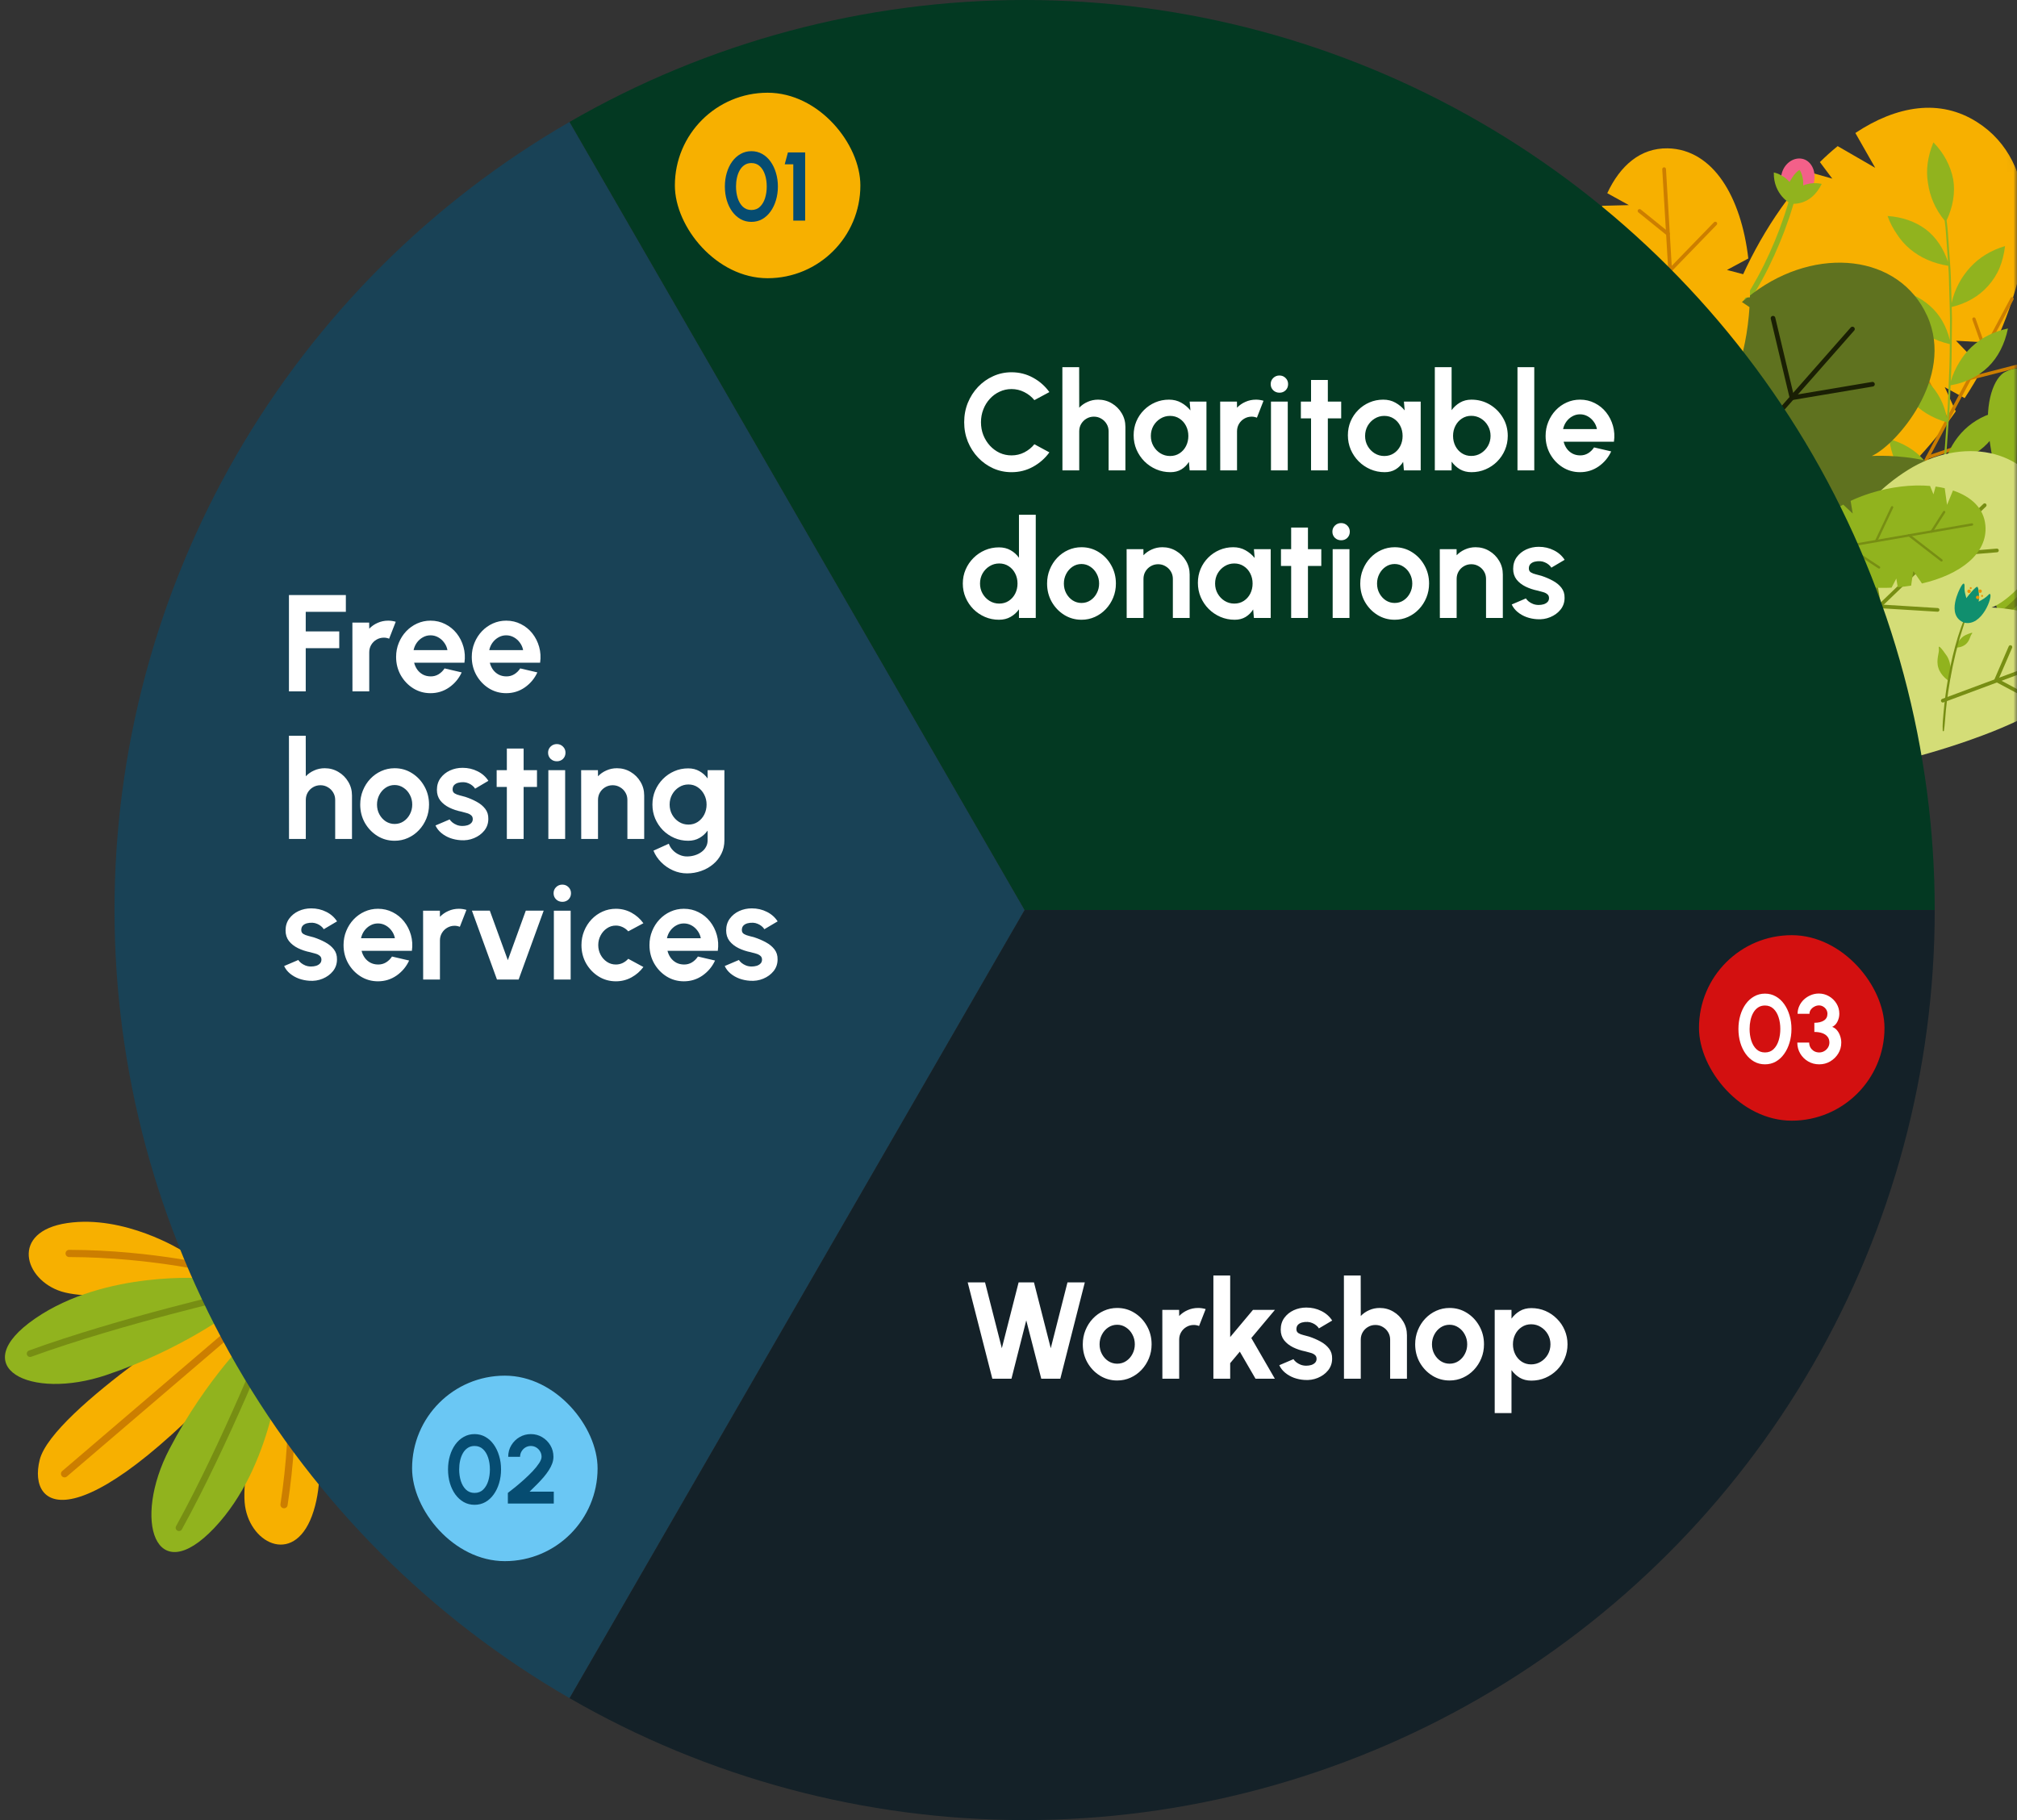 <svg xmlns="http://www.w3.org/2000/svg" width="287" height="259" viewBox="0 0 287 259" fill="none"><rect x="0" y="0" width="287" height="259" fill="#333333" stroke="none"/><mask id="mask0_2883_7623" style="mask-type:alpha" maskUnits="userSpaceOnUse" x="-1" y="-1" width="288" height="261"><path d="M0 24C0 10.745 10.745 0 24 0H262C275.255 0 286 10.745 286 24V235C286 248.255 275.255 259 262 259H24C10.745 259 0 248.255 0 235V24Z" fill="white" stroke="url(#paint0_linear_2883_7623)" stroke-width="2"></path></mask><g mask="url(#mask0_2883_7623)"><path d="M248.121 53.08L243.995 50.852C244.534 48.458 245.266 45.933 246.261 43.282C248.953 36.071 252.933 29.497 257.538 24.518L260.716 25.422L258.954 23.066C259.777 22.252 260.616 21.498 261.482 20.794L266.824 23.881L263.999 18.925C266.935 16.977 269.925 15.748 272.891 15.418C275.84 15.091 278.677 15.702 281.293 17.357C283.555 18.783 285.202 20.69 286.327 22.896C286.887 24.003 287.317 25.176 287.63 26.424C287.939 27.685 288.129 29.009 288.198 30.379C288.483 35.888 286.919 42.338 283.919 48.8L278.326 48.489L282.097 52.419C281.31 53.837 280.47 55.264 279.555 56.655L276.722 55.099L278.285 58.532C277.914 59.065 277.536 59.593 277.143 60.11C270.129 69.488 262.624 74.249 256.848 76.646C251.073 79.05 247.04 79.094 247.04 79.094C247.04 79.094 240.785 69.823 243.414 53.832L248.121 53.08Z" fill="#F7B000"></path><path d="M270.417 72.305L286.299 42.516" stroke="#CC7E00" stroke-width="0.473" stroke-miterlimit="10" stroke-linecap="round"></path><path d="M282.43 49.773L280.876 45.403" stroke="#CC7E00" stroke-width="0.473" stroke-miterlimit="10" stroke-linecap="round"></path><path d="M280.254 53.859L288.239 51.803" stroke="#CC7E00" stroke-width="0.473" stroke-miterlimit="10" stroke-linecap="round"></path><path d="M277.084 59.801L273.69 53.087" stroke="#CC7E00" stroke-width="0.473" stroke-miterlimit="10" stroke-linecap="round"></path><path d="M274.262 65.094L281.64 62.603" stroke="#CC7E00" stroke-width="0.473" stroke-miterlimit="10" stroke-linecap="round"></path><path d="M282.555 82.578C286.153 75.919 283.808 68.109 283.014 62.077C282.364 57.131 283.786 53.706 285.291 52.941C289.813 50.65 291.967 56.029 292.227 60.73C292.649 68.427 288.822 78.999 288.822 78.999C290.592 77.916 294.48 53.925 301.426 58.848C309.117 64.302 290.687 84.784 290.687 84.784C297.508 79.352 315.542 54.602 319.2 65.957C322.859 77.312 289.433 91.877 289.433 91.877L286.776 92.926" fill="#91B31E"></path><path d="M316.093 67.748C306.699 79.522 290.259 88.018 285.1 89.63" stroke="#778E13" stroke-width="0.879" stroke-miterlimit="10" stroke-linecap="round"></path><path d="M299.975 63.97C294.463 75.389 290.366 84.064 283.346 88.466" stroke="#778E13" stroke-width="0.879" stroke-miterlimit="10" stroke-linecap="round"></path><path d="M287.515 58.36C287.201 72.926 286.93 83.245 282.794 86.156" stroke="#778E13" stroke-width="0.879" stroke-miterlimit="10" stroke-linecap="round"></path><path d="M269.377 41.153C271.44 41.48 273.201 42.277 274.589 43.505C275.999 44.732 276.956 46.391 277.44 48.386C277.44 48.386 277.446 47.726 277.455 46.735C277.483 45.744 277.456 44.424 277.41 43.103C277.373 41.78 277.337 40.462 277.31 39.471C277.303 38.974 277.272 38.565 277.25 38.277C277.228 37.989 277.219 37.824 277.219 37.824C275.073 37.484 273.236 36.658 271.788 35.447C271.065 34.84 270.44 34.137 269.928 33.343C269.382 32.56 268.919 31.691 268.585 30.738C270.671 30.88 272.503 31.516 274.003 32.621C275.46 33.731 276.526 35.313 277.182 37.268C277.182 37.268 277.08 35.8 276.974 34.33C276.916 33.597 276.884 32.861 276.819 32.312C276.753 31.765 276.707 31.397 276.707 31.397C275.339 29.729 274.604 27.934 274.336 26.073C274.017 24.224 274.276 22.285 275.107 20.26C276.594 21.774 277.545 23.592 277.92 25.509C278.244 27.43 277.88 29.452 276.981 31.366C276.981 31.366 277.004 31.548 277.043 31.871C277.084 32.191 277.14 32.648 277.171 33.2C277.249 34.303 277.352 35.772 277.459 37.239C277.59 38.706 277.61 40.18 277.642 41.281C277.672 42.385 277.692 43.121 277.692 43.121C278.136 41.118 279.1 39.404 280.353 38.028C281.612 36.655 283.283 35.617 285.299 35.02C285.161 36.163 284.893 37.219 284.499 38.173C284.099 39.124 283.526 39.968 282.873 40.706C281.558 42.174 279.809 43.184 277.706 43.682C277.706 43.682 277.722 44.344 277.748 45.338C277.739 46.329 277.723 47.654 277.712 48.977C277.721 51.625 277.574 54.268 277.574 54.268C277.872 53.283 278.279 52.377 278.788 51.559C279.27 50.74 279.86 50.007 280.541 49.367C281.905 48.089 283.655 47.182 285.713 46.743C285.25 48.968 284.314 50.823 282.914 52.193C281.5 53.562 279.686 54.463 277.551 54.83C277.551 54.83 277.524 55.491 277.484 56.482C277.456 57.473 277.359 58.794 277.265 60.116C277.173 61.436 277.079 62.758 277.009 63.746C276.915 64.734 276.854 65.394 276.854 65.394C278.234 61.528 281.205 58.986 285.386 58.344C284.796 60.52 283.731 62.303 282.281 63.597C280.823 64.891 278.944 65.69 276.799 65.955C276.799 65.955 276.738 66.615 276.644 67.603C276.557 68.592 276.423 69.909 276.26 71.222C276.104 72.536 275.95 73.852 275.836 74.835C275.702 75.818 275.61 76.474 275.61 76.474C277.151 72.668 280.259 70.277 284.445 69.833C283.094 74.123 279.864 76.705 275.535 77.03C275.535 77.03 275.381 78.143 275.151 79.814C274.888 81.481 274.569 83.704 274.177 85.919C273.807 88.136 273.389 90.347 273.06 91.999C272.733 93.653 272.487 94.754 272.487 94.754L272.217 94.692C272.217 94.692 272.896 91.592 273.45 88.463C273.743 86.904 273.991 85.335 274.195 84.163C274.382 82.987 274.503 82.204 274.503 82.204C272.482 81.423 270.871 80.218 269.735 78.69C268.571 77.161 267.891 75.31 267.72 73.206C271.686 74.516 274.19 77.549 274.59 81.647C274.59 81.647 275.003 79.036 275.343 76.414C275.532 75.105 275.69 73.793 275.798 72.808C275.912 71.825 275.989 71.167 275.989 71.167C271.907 69.771 269.34 66.646 268.824 62.485C272.858 63.616 275.461 66.53 276.051 70.612C276.051 70.612 276.123 69.955 276.235 68.97C276.329 67.981 276.454 66.667 276.578 65.352C276.715 64.038 276.81 62.72 276.872 61.731C276.942 60.743 276.987 60.085 276.987 60.085C274.901 59.485 273.215 58.43 271.931 57.019C270.633 55.606 269.77 53.844 269.418 51.786C271.452 52.25 273.154 53.163 274.455 54.479C275.746 55.792 276.679 57.507 277.028 59.527C277.028 59.527 277.073 58.868 277.143 57.88C277.186 56.891 277.243 55.569 277.299 54.251C277.444 51.61 277.436 48.967 277.436 48.967C275.324 48.482 273.56 47.524 272.215 46.196C270.891 44.842 269.854 43.16 269.377 41.153Z" fill="#91B31E"></path><path d="M246.164 46.562L245.618 46.045C245.618 46.045 245.823 45.831 246.168 45.405C246.517 44.985 246.991 44.364 247.53 43.597C248.611 42.062 249.912 39.906 251.019 37.648C252.126 35.391 253.084 33.062 253.68 31.272C254.013 30.389 254.215 29.629 254.388 29.105C254.552 28.578 254.644 28.279 254.644 28.279L255.364 28.488C255.364 28.488 255.269 28.792 255.106 29.323C254.934 29.852 254.729 30.622 254.39 31.517C253.783 33.328 252.812 35.689 251.69 37.976C250.566 40.266 249.246 42.454 248.143 44.023C247.591 44.808 247.105 45.442 246.747 45.876C246.394 46.321 246.164 46.562 246.164 46.562Z" fill="#91B31E"></path><path d="M258.117 25.91C257.712 27.494 256.346 28.472 255.089 28.102C253.83 27.731 253.123 26.257 253.497 24.808C253.813 23.343 255.119 22.349 256.407 22.588C257.696 22.827 258.464 24.317 258.117 25.91Z" fill="#F36089"></path><path d="M256.574 26.39C256.574 26.39 256.602 26.038 256.551 25.585C256.486 25.13 256.353 24.576 256.063 24.179C255.636 24.418 255.285 24.852 255.042 25.224C254.786 25.593 254.633 25.899 254.633 25.899C253.702 24.781 252.397 24.544 252.397 24.544C252.36 26.173 252.984 27.28 253.588 27.986C254.191 28.687 254.821 28.98 254.821 28.98C254.821 28.98 255.507 29.094 256.413 28.809C257.318 28.524 258.404 27.811 259.217 26.172C259.215 26.17 257.959 25.817 256.574 26.39Z" fill="#91B31E"></path><path d="M220.67 63.333C220.67 63.333 218.264 54.058 224.629 48.895C230.994 43.731 237.373 49.705 237.699 57.716C237.699 57.716 240.366 48.515 249.427 41.725C258.488 34.935 270.249 36.158 274.227 44.964C278.205 53.77 269.75 63.38 266.326 64.889C266.326 64.889 281.582 63.91 282.823 73.248C284.064 82.586 267.037 86.059 267.037 86.059L220.67 63.333Z" fill="#5F721F"></path><path d="M276.201 74.086L259.066 82.154" stroke="#1A1F04" stroke-width="0.66" stroke-miterlimit="10" stroke-linecap="round"></path><path d="M263.587 46.82L240.958 72.517" stroke="#1A1F04" stroke-width="0.66" stroke-miterlimit="10" stroke-linecap="round"></path><path d="M229.443 52.806L225.64 65.771" stroke="#1A1F04" stroke-width="0.66" stroke-miterlimit="10" stroke-linecap="round"></path><path d="M266.434 54.675L254.981 56.601L252.283 45.28" stroke="#1A1F04" stroke-width="0.66" stroke-miterlimit="10" stroke-linecap="round"></path><path d="M256.786 66.11L246.4 66.341L243.799 56.373" stroke="#1A1F04" stroke-width="0.66" stroke-miterlimit="10" stroke-linecap="round"></path><path d="M273.536 79.975L268.235 77.693L270.27 71.638" stroke="#1A1F04" stroke-width="0.66" stroke-miterlimit="10" stroke-linecap="round"></path><path d="M232.593 57.305L227.597 59.096L224.543 54.737" stroke="#1A1F04" stroke-width="0.66" stroke-miterlimit="10" stroke-linecap="round"></path><path d="M231.337 50.547L228.453 50.702C227.966 49.269 227.541 47.709 227.211 45.996C226.309 41.341 226.283 36.609 227.103 32.515L229.064 31.966L227.378 31.293C227.552 30.602 227.747 29.933 227.976 29.285L231.773 29.188L228.698 27.492C229.614 25.526 230.788 23.919 232.243 22.791C233.688 21.673 235.371 21.08 237.279 21.109C238.925 21.133 240.402 21.604 241.703 22.399C242.355 22.801 242.955 23.278 243.521 23.832C244.089 24.395 244.615 25.03 245.092 25.73C247.015 28.533 248.263 32.425 248.769 36.782L245.73 38.415L248.974 39.266C249.02 40.264 249.033 41.285 248.999 42.309L247.012 42.404L248.937 43.707C248.912 44.104 248.881 44.505 248.844 44.903C248.173 52.083 245.763 56.996 243.499 60.116C241.236 63.232 239.132 64.555 239.132 64.555C239.132 64.555 232.863 61.696 229.105 52.447L231.337 50.547Z" fill="#F7B000"></path><path d="M239.028 61.823L236.788 24.075" stroke="#CC7E00" stroke-width="0.53" stroke-miterlimit="10" stroke-linecap="round"></path><path d="M237.336 33.28L233.294 30.015" stroke="#CC7E00" stroke-width="0.53" stroke-miterlimit="10" stroke-linecap="round"></path><path d="M237.643 38.448L244.072 31.816" stroke="#CC7E00" stroke-width="0.53" stroke-miterlimit="10" stroke-linecap="round"></path><path d="M238.09 45.98L230.922 41.551" stroke="#CC7E00" stroke-width="0.53" stroke-miterlimit="10" stroke-linecap="round"></path><path d="M238.486 52.688L244.08 45.996" stroke="#CC7E00" stroke-width="0.53" stroke-miterlimit="10" stroke-linecap="round"></path><path d="M247.139 82.159C247.139 82.159 245.842 74.617 251.254 70.931C256.666 67.246 261.342 72.428 261.068 78.827C261.068 78.827 263.807 71.682 271.471 66.883C279.135 62.085 288.414 63.845 290.995 71.119C293.573 78.394 286.199 85.476 283.377 86.45C283.377 86.45 295.584 86.693 295.951 94.206C296.315 101.722 272.27 107.776 272.27 107.776L247.139 82.159Z" fill="#D4DD77"></path><path d="M290.619 94.426L276.442 99.704" stroke="#778E13" stroke-width="0.527" stroke-miterlimit="10" stroke-linecap="round"></path><path d="M282.403 71.891L262.673 90.835" stroke="#778E13" stroke-width="0.527" stroke-miterlimit="10" stroke-linecap="round"></path><path d="M254.825 74.365L250.933 84.428" stroke="#778E13" stroke-width="0.527" stroke-miterlimit="10" stroke-linecap="round"></path><path d="M284.142 78.329L274.899 79.095L273.511 69.905" stroke="#778E13" stroke-width="0.527" stroke-miterlimit="10" stroke-linecap="round"></path><path d="M275.698 86.788L267.417 86.277L266.013 78.17" stroke="#778E13" stroke-width="0.527" stroke-miterlimit="10" stroke-linecap="round"></path><path d="M288.103 98.936L284.036 96.767L286.062 92.081" stroke="#778E13" stroke-width="0.527" stroke-miterlimit="10" stroke-linecap="round"></path><path d="M257.034 78.156L252.936 79.249L250.798 75.573" stroke="#778E13" stroke-width="0.527" stroke-miterlimit="10" stroke-linecap="round"></path><path d="M263.626 73.076L263.325 71.278C264.19 70.871 265.139 70.495 266.188 70.167C269.041 69.273 272.007 68.924 274.631 69.15L275.113 70.342L275.417 69.237C275.863 69.297 276.296 69.372 276.716 69.472L277.045 71.844L277.891 69.796C279.188 70.232 280.278 70.855 281.088 71.685C281.893 72.511 282.382 73.525 282.499 74.724C282.601 75.759 282.411 76.718 282 77.586C281.796 78.023 281.539 78.435 281.228 78.827C280.915 79.222 280.554 79.598 280.149 79.945C278.526 81.347 276.178 82.406 273.478 83.029L272.238 81.241L271.935 83.335C271.313 83.432 270.672 83.513 270.031 83.566L269.83 82.325L269.151 83.625C268.899 83.639 268.647 83.648 268.394 83.652C263.847 83.737 260.597 82.573 258.482 81.375C256.37 80.178 255.391 78.95 255.391 78.95C255.391 78.95 256.742 74.82 262.273 71.81L263.626 73.076Z" fill="#91B31E"></path><path d="M257.094 78.701L280.598 74.633" stroke="#778E13" stroke-width="0.334" stroke-miterlimit="10" stroke-linecap="round"></path><path d="M274.869 75.625L276.633 72.864" stroke="#778E13" stroke-width="0.334" stroke-miterlimit="10" stroke-linecap="round"></path><path d="M271.646 76.178L276.256 79.74" stroke="#778E13" stroke-width="0.334" stroke-miterlimit="10" stroke-linecap="round"></path><path d="M266.959 76.993L269.231 72.19" stroke="#778E13" stroke-width="0.334" stroke-miterlimit="10" stroke-linecap="round"></path><path d="M262.784 77.717L267.373 80.749" stroke="#778E13" stroke-width="0.334" stroke-miterlimit="10" stroke-linecap="round"></path><path d="M221.147 49.613L219.759 50.791C218.968 50.26 218.156 49.636 217.336 48.903C215.106 46.912 213.285 44.543 212.135 42.176L212.911 41.153L211.809 41.458C211.632 41.047 211.474 40.636 211.343 40.222L213.212 38.72L211.023 39.043C210.733 37.705 210.708 36.45 211.006 35.33C211.305 34.215 211.923 33.276 212.89 32.562C213.726 31.947 214.648 31.617 215.605 31.52C216.083 31.473 216.569 31.483 217.065 31.547C217.563 31.613 218.071 31.732 218.579 31.899C220.613 32.573 222.726 34.048 224.645 36.047L223.744 38.027L225.699 37.215C226.102 37.701 226.498 38.205 226.874 38.733L225.913 39.538L227.376 39.456C227.516 39.664 227.654 39.876 227.786 40.092C230.189 43.955 230.856 47.342 230.909 49.772C230.964 52.199 230.411 53.667 230.411 53.667C230.411 53.667 226.173 54.626 220.755 51.419L221.147 49.613Z" fill="#91B31E"></path><path d="M229.316 52.344L213.78 34.249" stroke="#778E13" stroke-width="0.334" stroke-miterlimit="10" stroke-linecap="round"></path><path d="M217.565 38.66L214.29 38.564" stroke="#778E13" stroke-width="0.334" stroke-miterlimit="10" stroke-linecap="round"></path><path d="M219.696 41.139L220.392 35.356" stroke="#778E13" stroke-width="0.334" stroke-miterlimit="10" stroke-linecap="round"></path><path d="M222.794 44.746L217.506 45.261" stroke="#778E13" stroke-width="0.334" stroke-miterlimit="10" stroke-linecap="round"></path><path d="M225.556 47.968L225.809 42.473" stroke="#778E13" stroke-width="0.334" stroke-miterlimit="10" stroke-linecap="round"></path><path d="M277.24 96.848C277.24 96.848 276.159 96.186 275.805 95.017C275.451 93.848 275.984 92.887 275.873 92.28C275.765 91.674 276.244 92.216 276.995 93.306C277.747 94.392 277.749 96.662 277.24 96.848Z" fill="#91B31E"></path><path d="M278.406 92.153C278.406 92.153 279.178 92.151 279.735 91.654C280.292 91.158 280.32 90.489 280.568 90.207C280.817 89.925 280.395 90.056 279.661 90.383C278.922 90.712 278.201 91.89 278.406 92.153Z" fill="#91B31E"></path><path d="M279.643 88.268C279.349 89.252 279.009 90.221 278.731 91.211C278.073 93.573 277.575 95.983 277.214 98.409C277.084 99.287 276.974 100.17 276.884 101.053C276.786 102.023 276.752 103.011 276.606 103.974C276.588 104.089 276.432 104.085 276.428 103.967C276.384 103.101 276.478 102.211 276.554 101.35C276.629 100.54 276.719 99.732 276.824 98.925C277.01 97.527 277.246 96.137 277.536 94.758C277.925 92.906 278.408 91.059 279.04 89.276C279.167 88.916 279.32 88.566 279.446 88.209C279.488 88.082 279.68 88.141 279.643 88.268Z" fill="#778E13"></path><path d="M278.92 83.682C278.92 83.682 276.821 87.503 279.42 88.584C279.42 88.584 280.175 87.26 280.009 86.081C279.842 84.906 279.486 84.494 279.533 83.511C279.57 82.736 279.242 83.031 278.92 83.682Z" fill="#108F6E"></path><path d="M279.421 88.586C279.421 88.586 279.636 86.543 281.24 85.764C283.062 84.88 282.947 84.441 283.147 84.526C283.617 84.728 282.049 89.295 279.421 88.586Z" fill="#108F6E"></path><path d="M279.335 85.701C279.335 85.701 280.906 83.594 281.314 83.502C281.596 83.441 281.684 85.222 281.47 86.193C281.256 87.164 280.124 87.975 279.663 87.703C279.203 87.435 279.335 85.701 279.335 85.701Z" fill="#108F6E"></path><path d="M281.27 85.216C281.157 85.144 281.124 84.993 281.197 84.879C281.269 84.766 281.42 84.733 281.534 84.806C281.647 84.879 281.68 85.029 281.607 85.143C281.535 85.256 281.384 85.289 281.27 85.216Z" fill="#ED9200"></path><path d="M280.044 84.345C279.931 84.273 279.898 84.122 279.971 84.008C280.043 83.895 280.194 83.862 280.308 83.935C280.421 84.007 280.454 84.158 280.381 84.272C280.309 84.385 280.158 84.418 280.044 84.345Z" fill="#ED9200"></path><path d="M281.618 84.33C281.504 84.257 281.471 84.106 281.544 83.993C281.617 83.879 281.768 83.846 281.882 83.919C281.995 83.992 282.028 84.143 281.955 84.256C281.882 84.37 281.731 84.403 281.618 84.33Z" fill="#ED9200"></path><path d="M280.339 83.809C280.274 83.767 280.255 83.68 280.297 83.615C280.339 83.55 280.425 83.531 280.491 83.573C280.556 83.615 280.575 83.701 280.533 83.767C280.491 83.832 280.404 83.851 280.339 83.809Z" fill="#ED9200"></path><path d="M281.957 84.918C281.891 84.876 281.872 84.79 281.914 84.724C281.956 84.659 282.043 84.64 282.108 84.682C282.174 84.724 282.193 84.811 282.151 84.876C282.109 84.941 282.022 84.96 281.957 84.918Z" fill="#ED9200"></path><path d="M37.111 191.113L32.03 185.169C32.03 185.169 7.468 200.54 5.651 207.728C3.835 214.919 11.237 220.398 37.111 191.113Z" fill="#F7B000"></path><path d="M30.38 183.242L25.843 177.94C25.843 177.94 17.724 172.838 9.57 174.044C1.418 175.249 3.393 182.114 8.755 183.788C14.12 185.461 30.38 183.242 30.38 183.242Z" fill="#F7B000"></path><path d="M32.03 185.17L29.247 181.917C29.247 181.917 15.031 180.719 4.998 187.629C-5.034 194.54 4.242 199.336 15.116 195.674C25.986 192.014 33.167 186.495 33.167 186.495L32.03 185.17Z" fill="#91B31E"></path><path d="M38.76 193.04L43.297 198.343C43.297 198.343 47.076 207.156 44.623 215.024C42.17 222.892 35.692 219.874 34.87 214.315C34.046 208.761 38.76 193.04 38.76 193.04Z" fill="#F7B000"></path><path d="M37.111 191.11L39.894 194.364C39.894 194.364 38.872 208.594 30.49 217.434C22.105 226.275 18.807 216.365 24.111 206.191C29.418 196.02 35.977 189.784 35.977 189.784L37.111 191.11Z" fill="#91B31E"></path><path d="M4.283 192.625C17.174 187.936 34.329 184.039 34.329 184.039" stroke="#778E13" stroke-width="0.945" stroke-miterlimit="10" stroke-linecap="round"></path><path d="M9.836 178.367C21.902 178.397 31.616 180.863 31.616 180.863" stroke="#CC7E00" stroke-width="1.025" stroke-miterlimit="10" stroke-linecap="round"></path><path d="M25.467 217.399C32.096 205.393 38.609 189.047 38.609 189.047" stroke="#778E13" stroke-width="0.945" stroke-miterlimit="10" stroke-linecap="round"></path><path d="M40.413 214.121C42.255 202.194 41.324 192.216 41.324 192.216" stroke="#CC7E00" stroke-width="1.025" stroke-miterlimit="10" stroke-linecap="round"></path><path d="M9.186 209.721L34.504 188.066" stroke="#CC7E00" stroke-width="1.025" stroke-miterlimit="10" stroke-linecap="round"></path><path d="M81.043 241.65C61.357 230.284 45.01 213.937 33.644 194.251C22.277 174.564 16.294 152.233 16.294 129.501C16.293 106.77 22.277 84.438 33.642 64.752C45.008 45.065 61.355 28.717 81.041 17.351L145.793 129.5L81.043 241.65Z" fill="#194256"></path><path d="M81.043 17.35C100.73 5.984 123.061 0 145.793 1.77332e-09C168.525 -0 190.856 5.983 210.542 17.349C230.229 28.715 246.577 45.062 257.943 64.748C269.309 84.434 275.293 106.765 275.293 129.497L145.793 129.5L81.043 17.35Z" fill="#033922"></path><path d="M275.293 129.5C275.293 152.232 269.31 174.563 257.944 194.249C246.578 213.936 230.231 230.283 210.545 241.65C190.859 253.016 168.527 259 145.796 259C123.064 259 100.732 253.017 81.046 241.652L145.793 129.5H275.293Z" fill="#142128"></path><path d="M143.931 67.192C143.004 67.192 142.133 67.009 141.317 66.644C140.501 66.272 139.783 65.759 139.163 65.106C138.549 64.454 138.066 63.7 137.713 62.844C137.367 61.983 137.194 61.062 137.194 60.083C137.194 59.097 137.367 58.177 137.713 57.322C138.066 56.46 138.549 55.706 139.163 55.06C139.783 54.407 140.501 53.898 141.317 53.532C142.133 53.16 143.004 52.974 143.931 52.974C145.041 52.974 146.063 53.232 146.996 53.748C147.93 54.257 148.703 54.939 149.317 55.794L147.182 56.94C146.797 56.463 146.317 56.081 145.743 55.794C145.175 55.507 144.571 55.363 143.931 55.363C143.331 55.363 142.766 55.487 142.237 55.735C141.709 55.977 141.245 56.316 140.847 56.754C140.449 57.185 140.139 57.687 139.917 58.262C139.695 58.83 139.584 59.437 139.584 60.083C139.584 60.736 139.695 61.346 139.917 61.914C140.145 62.482 140.459 62.985 140.857 63.422C141.255 63.853 141.715 64.192 142.237 64.441C142.766 64.682 143.331 64.803 143.931 64.803C144.584 64.803 145.191 64.659 145.753 64.372C146.321 64.078 146.797 63.693 147.182 63.217L149.317 64.372C148.703 65.221 147.93 65.903 146.996 66.418C146.063 66.934 145.041 67.192 143.931 67.192ZM160.135 60.749V66.938H157.745V61.376C157.745 60.99 157.651 60.641 157.461 60.328C157.272 60.008 157.017 59.757 156.698 59.574C156.384 59.385 156.035 59.29 155.65 59.29C155.265 59.29 154.912 59.385 154.592 59.574C154.279 59.757 154.028 60.008 153.838 60.328C153.655 60.641 153.564 60.99 153.564 61.376V66.938H151.175L151.165 52.249H153.554L153.564 58.017C153.897 57.664 154.295 57.387 154.759 57.185C155.222 56.976 155.722 56.871 156.257 56.871C156.968 56.871 157.618 57.047 158.206 57.4C158.793 57.746 159.26 58.213 159.606 58.8C159.958 59.381 160.135 60.031 160.135 60.749ZM169.277 57.145H171.667V66.938H169.277L169.17 65.723C168.902 66.161 168.546 66.516 168.102 66.791C167.665 67.058 167.146 67.192 166.545 67.192C165.821 67.192 165.142 67.055 164.509 66.781C163.875 66.507 163.317 66.128 162.834 65.645C162.358 65.162 161.982 64.604 161.708 63.971C161.441 63.337 161.307 62.658 161.307 61.934C161.307 61.235 161.434 60.579 161.689 59.966C161.95 59.352 162.312 58.813 162.775 58.35C163.239 57.886 163.774 57.524 164.381 57.263C164.988 57.002 165.641 56.871 166.34 56.871C166.986 56.871 167.564 57.015 168.073 57.302C168.589 57.589 169.026 57.955 169.385 58.399L169.277 57.145ZM166.487 64.891C166.996 64.891 167.446 64.764 167.838 64.509C168.23 64.254 168.536 63.912 168.758 63.481C168.98 63.044 169.091 62.564 169.091 62.041C169.091 61.513 168.98 61.033 168.758 60.602C168.536 60.165 168.226 59.819 167.828 59.564C167.437 59.309 166.989 59.182 166.487 59.182C165.984 59.182 165.524 59.313 165.106 59.574C164.695 59.828 164.365 60.171 164.117 60.602C163.875 61.033 163.755 61.513 163.755 62.041C163.755 62.57 163.879 63.05 164.127 63.481C164.375 63.912 164.705 64.254 165.116 64.509C165.534 64.764 165.991 64.891 166.487 64.891ZM173.628 66.938L173.618 57.145H176.007L176.017 58.017C176.35 57.664 176.748 57.387 177.212 57.185C177.675 56.976 178.174 56.871 178.71 56.871C179.069 56.871 179.428 56.923 179.787 57.028L178.847 59.437C178.599 59.339 178.351 59.29 178.103 59.29C177.718 59.29 177.365 59.385 177.045 59.574C176.732 59.757 176.48 60.008 176.291 60.328C176.108 60.641 176.017 60.99 176.017 61.376V66.938H173.628ZM180.847 57.145H183.236V66.938H180.847V57.145ZM182.061 55.882C181.709 55.882 181.412 55.768 181.17 55.539C180.929 55.304 180.808 55.011 180.808 54.658C180.808 54.312 180.929 54.022 181.17 53.787C181.412 53.552 181.706 53.434 182.052 53.434C182.398 53.434 182.688 53.552 182.923 53.787C183.165 54.022 183.285 54.312 183.285 54.658C183.285 55.011 183.168 55.304 182.933 55.539C182.698 55.768 182.407 55.882 182.061 55.882ZM190.839 59.535H188.939V66.938H186.55V59.535H185.101V57.145H186.55V54.071H188.939V57.145H190.839V59.535ZM199.763 57.145H202.152V66.938H199.763L199.655 65.723C199.387 66.161 199.032 66.516 198.588 66.791C198.15 67.058 197.631 67.192 197.031 67.192C196.306 67.192 195.627 67.055 194.994 66.781C194.361 66.507 193.803 66.128 193.32 65.645C192.843 65.162 192.468 64.604 192.194 63.971C191.926 63.337 191.792 62.658 191.792 61.934C191.792 61.235 191.919 60.579 192.174 59.966C192.435 59.352 192.797 58.813 193.261 58.35C193.724 57.886 194.26 57.524 194.867 57.263C195.474 57.002 196.127 56.871 196.825 56.871C197.472 56.871 198.049 57.015 198.558 57.302C199.074 57.589 199.512 57.955 199.871 58.399L199.763 57.145ZM196.972 64.891C197.481 64.891 197.932 64.764 198.323 64.509C198.715 64.254 199.022 63.912 199.244 63.481C199.466 63.044 199.577 62.564 199.577 62.041C199.577 61.513 199.466 61.033 199.244 60.602C199.022 60.165 198.712 59.819 198.314 59.564C197.922 59.309 197.475 59.182 196.972 59.182C196.469 59.182 196.009 59.313 195.591 59.574C195.18 59.828 194.851 60.171 194.602 60.602C194.361 61.033 194.24 61.513 194.24 62.041C194.24 62.57 194.364 63.05 194.612 63.481C194.86 63.912 195.19 64.254 195.601 64.509C196.019 64.764 196.476 64.891 196.972 64.891ZM209.37 56.871C210.323 56.871 211.191 57.103 211.975 57.566C212.758 58.03 213.382 58.653 213.845 59.437C214.309 60.214 214.54 61.075 214.54 62.022C214.54 62.733 214.406 63.403 214.139 64.029C213.871 64.656 213.499 65.208 213.023 65.684C212.553 66.154 212.004 66.523 211.377 66.791C210.757 67.058 210.088 67.192 209.37 67.192C208.756 67.192 208.211 67.055 207.735 66.781C207.265 66.5 206.87 66.138 206.55 65.694V66.938H204.161V52.249H206.55V58.369C206.87 57.925 207.265 57.566 207.735 57.292C208.211 57.012 208.756 56.871 209.37 56.871ZM209.341 64.881C209.85 64.881 210.31 64.754 210.721 64.499C211.139 64.238 211.472 63.892 211.72 63.461C211.968 63.031 212.092 62.551 212.092 62.022C212.092 61.5 211.968 61.023 211.72 60.592C211.472 60.155 211.139 59.809 210.721 59.554C210.304 59.3 209.843 59.172 209.341 59.172C208.845 59.172 208.401 59.303 208.009 59.564C207.617 59.819 207.31 60.165 207.089 60.602C206.867 61.033 206.756 61.506 206.756 62.022C206.756 62.551 206.867 63.034 207.089 63.471C207.31 63.902 207.617 64.245 208.009 64.499C208.401 64.754 208.845 64.881 209.341 64.881ZM215.923 66.938V52.249H218.312V66.938H215.923ZM224.821 67.192C223.92 67.192 223.098 66.96 222.354 66.497C221.616 66.033 221.025 65.41 220.581 64.627C220.144 63.843 219.925 62.978 219.925 62.032C219.925 61.32 220.052 60.654 220.307 60.034C220.562 59.407 220.911 58.859 221.355 58.389C221.805 57.913 222.327 57.54 222.922 57.273C223.516 57.005 224.149 56.871 224.821 56.871C225.585 56.871 226.283 57.035 226.917 57.361C227.556 57.681 228.098 58.121 228.542 58.683C228.986 59.244 229.309 59.884 229.512 60.602C229.714 61.32 229.76 62.071 229.649 62.854H222.491C222.582 63.22 222.732 63.549 222.941 63.843C223.15 64.13 223.414 64.362 223.734 64.538C224.054 64.708 224.416 64.796 224.821 64.803C225.239 64.809 225.618 64.711 225.957 64.509C226.303 64.3 226.59 64.019 226.819 63.667L229.257 64.235C228.859 65.103 228.265 65.815 227.475 66.37C226.685 66.918 225.8 67.192 224.821 67.192ZM222.412 61.062H227.23C227.158 60.671 227.005 60.318 226.77 60.005C226.541 59.685 226.257 59.43 225.918 59.241C225.578 59.052 225.213 58.957 224.821 58.957C224.43 58.957 224.067 59.052 223.734 59.241C223.401 59.424 223.117 59.675 222.882 59.995C222.654 60.308 222.497 60.664 222.412 61.062ZM144.989 73.249H147.378V87.938H144.989V86.713C144.676 87.151 144.281 87.507 143.804 87.781C143.328 88.055 142.776 88.192 142.149 88.192C141.438 88.192 140.772 88.058 140.152 87.791C139.532 87.523 138.983 87.154 138.507 86.684C138.037 86.208 137.668 85.659 137.4 85.039C137.132 84.419 136.999 83.753 136.999 83.041C136.999 82.33 137.132 81.664 137.4 81.044C137.668 80.424 138.037 79.879 138.507 79.409C138.983 78.932 139.532 78.56 140.152 78.292C140.772 78.025 141.438 77.891 142.149 77.891C142.776 77.891 143.328 78.028 143.804 78.302C144.281 78.57 144.676 78.925 144.989 79.369V73.249ZM142.179 85.891C142.688 85.891 143.138 85.764 143.53 85.509C143.922 85.254 144.228 84.912 144.45 84.481C144.672 84.043 144.783 83.564 144.783 83.041C144.783 82.513 144.672 82.033 144.45 81.602C144.228 81.165 143.918 80.819 143.52 80.564C143.128 80.309 142.681 80.182 142.179 80.182C141.676 80.182 141.216 80.313 140.798 80.574C140.387 80.829 140.057 81.171 139.809 81.602C139.567 82.033 139.447 82.513 139.447 83.041C139.447 83.57 139.571 84.05 139.819 84.481C140.067 84.912 140.397 85.254 140.808 85.509C141.226 85.764 141.683 85.891 142.179 85.891ZM153.886 88.192C152.985 88.192 152.163 87.96 151.419 87.497C150.681 87.033 150.09 86.413 149.646 85.636C149.209 84.853 148.99 83.988 148.99 83.041C148.99 82.323 149.117 81.654 149.372 81.034C149.627 80.407 149.976 79.859 150.42 79.389C150.87 78.912 151.392 78.54 151.986 78.273C152.581 78.005 153.214 77.871 153.886 77.871C154.787 77.871 155.606 78.103 156.344 78.567C157.088 79.03 157.679 79.653 158.116 80.437C158.56 81.22 158.782 82.088 158.782 83.041C158.782 83.753 158.655 84.419 158.4 85.039C158.146 85.659 157.793 86.208 157.343 86.684C156.899 87.154 156.38 87.523 155.786 87.791C155.198 88.058 154.565 88.192 153.886 88.192ZM153.886 85.803C154.363 85.803 154.79 85.675 155.169 85.421C155.548 85.166 155.845 84.83 156.06 84.412C156.282 83.995 156.393 83.538 156.393 83.041C156.393 82.532 156.279 82.069 156.05 81.651C155.828 81.227 155.525 80.891 155.14 80.642C154.761 80.388 154.343 80.26 153.886 80.26C153.416 80.26 152.992 80.388 152.613 80.642C152.235 80.897 151.934 81.237 151.712 81.661C151.49 82.085 151.379 82.545 151.379 83.041C151.379 83.557 151.494 84.024 151.722 84.442C151.951 84.859 152.254 85.192 152.633 85.441C153.018 85.682 153.436 85.803 153.886 85.803ZM169.276 81.749V87.938H166.887V82.376C166.887 81.99 166.792 81.641 166.603 81.328C166.414 81.008 166.159 80.757 165.839 80.574C165.526 80.385 165.177 80.29 164.792 80.29C164.406 80.29 164.054 80.385 163.734 80.574C163.421 80.757 163.169 81.008 162.98 81.328C162.797 81.641 162.706 81.99 162.706 82.376V87.938H160.317L160.307 78.145H162.696L162.706 79.017C163.039 78.664 163.437 78.387 163.901 78.185C164.364 77.976 164.863 77.871 165.399 77.871C166.11 77.871 166.76 78.047 167.347 78.4C167.935 78.746 168.402 79.213 168.748 79.8C169.1 80.381 169.276 81.031 169.276 81.749ZM178.419 78.145H180.808V87.938H178.419L178.312 86.723C178.044 87.161 177.688 87.516 177.244 87.791C176.807 88.058 176.288 88.192 175.687 88.192C174.963 88.192 174.284 88.055 173.65 87.781C173.017 87.507 172.459 87.128 171.976 86.645C171.499 86.162 171.124 85.604 170.85 84.971C170.582 84.337 170.448 83.658 170.448 82.934C170.448 82.235 170.576 81.579 170.83 80.966C171.091 80.352 171.454 79.813 171.917 79.35C172.381 78.886 172.916 78.524 173.523 78.263C174.13 78.002 174.783 77.871 175.482 77.871C176.128 77.871 176.706 78.015 177.215 78.302C177.731 78.589 178.168 78.955 178.527 79.399L178.419 78.145ZM175.628 85.891C176.138 85.891 176.588 85.764 176.98 85.509C177.371 85.254 177.678 84.912 177.9 84.481C178.122 84.043 178.233 83.564 178.233 83.041C178.233 82.513 178.122 82.033 177.9 81.602C177.678 81.165 177.368 80.819 176.97 80.564C176.578 80.309 176.131 80.182 175.628 80.182C175.126 80.182 174.666 80.313 174.248 80.574C173.837 80.829 173.507 81.171 173.259 81.602C173.017 82.033 172.897 82.513 172.897 83.041C172.897 83.57 173.021 84.05 173.269 84.481C173.517 84.912 173.846 85.254 174.258 85.509C174.675 85.764 175.132 85.891 175.628 85.891ZM188.008 80.535H186.109V87.938H183.719V80.535H182.27V78.145H183.719V75.071H186.109V78.145H188.008V80.535ZM189.626 78.145H192.015V87.938H189.626V78.145ZM190.84 76.882C190.487 76.882 190.19 76.768 189.949 76.54C189.707 76.305 189.586 76.011 189.586 75.658C189.586 75.312 189.707 75.022 189.949 74.787C190.19 74.552 190.484 74.434 190.83 74.434C191.176 74.434 191.467 74.552 191.702 74.787C191.943 75.022 192.064 75.312 192.064 75.658C192.064 76.011 191.946 76.305 191.711 76.54C191.476 76.768 191.186 76.882 190.84 76.882ZM198.448 88.192C197.547 88.192 196.724 87.96 195.98 87.497C195.242 87.033 194.652 86.413 194.208 85.636C193.77 84.853 193.552 83.988 193.552 83.041C193.552 82.323 193.679 81.654 193.934 81.034C194.188 80.407 194.537 79.859 194.981 79.389C195.432 78.912 195.954 78.54 196.548 78.273C197.142 78.005 197.775 77.871 198.448 77.871C199.349 77.871 200.168 78.103 200.905 78.567C201.65 79.03 202.24 79.653 202.678 80.437C203.122 81.22 203.344 82.088 203.344 83.041C203.344 83.753 203.216 84.419 202.962 85.039C202.707 85.659 202.355 86.208 201.904 86.684C201.46 87.154 200.941 87.523 200.347 87.791C199.76 88.058 199.127 88.192 198.448 88.192ZM198.448 85.803C198.924 85.803 199.352 85.675 199.73 85.421C200.109 85.166 200.406 84.83 200.621 84.412C200.843 83.995 200.954 83.538 200.954 83.041C200.954 82.532 200.84 82.069 200.612 81.651C200.39 81.227 200.086 80.891 199.701 80.642C199.322 80.388 198.905 80.26 198.448 80.26C197.978 80.26 197.553 80.388 197.175 80.642C196.796 80.897 196.496 81.237 196.274 81.661C196.052 82.085 195.941 82.545 195.941 83.041C195.941 83.557 196.055 84.024 196.284 84.442C196.512 84.859 196.816 85.192 197.194 85.441C197.579 85.682 197.997 85.803 198.448 85.803ZM213.838 81.749V87.938H211.449V82.376C211.449 81.99 211.354 81.641 211.165 81.328C210.975 81.008 210.721 80.757 210.401 80.574C210.088 80.385 209.738 80.29 209.353 80.29C208.968 80.29 208.615 80.385 208.296 80.574C207.982 80.757 207.731 81.008 207.542 81.328C207.359 81.641 207.267 81.99 207.267 82.376V87.938H204.878L204.868 78.145H207.258L207.267 79.017C207.6 78.664 207.999 78.387 208.462 78.185C208.926 77.976 209.425 77.871 209.96 77.871C210.672 77.871 211.321 78.047 211.909 78.4C212.496 78.746 212.963 79.213 213.309 79.8C213.662 80.381 213.838 81.031 213.838 81.749ZM218.677 88.114C218.168 88.081 217.675 87.98 217.199 87.81C216.729 87.634 216.311 87.396 215.945 87.095C215.58 86.795 215.299 86.436 215.103 86.018L217.121 85.157C217.199 85.287 217.326 85.427 217.502 85.578C217.679 85.721 217.888 85.842 218.129 85.94C218.377 86.038 218.648 86.087 218.942 86.087C219.19 86.087 219.425 86.054 219.647 85.989C219.875 85.917 220.058 85.809 220.195 85.666C220.339 85.522 220.411 85.336 220.411 85.108C220.411 84.866 220.326 84.68 220.156 84.549C219.993 84.412 219.784 84.311 219.529 84.246C219.281 84.174 219.04 84.109 218.805 84.05C218.185 83.926 217.607 83.733 217.072 83.472C216.543 83.211 216.115 82.875 215.789 82.464C215.469 82.046 215.309 81.543 215.309 80.956C215.309 80.309 215.479 79.751 215.818 79.281C216.164 78.811 216.611 78.449 217.16 78.194C217.715 77.94 218.312 77.812 218.952 77.812C219.728 77.812 220.44 77.976 221.086 78.302C221.739 78.622 222.255 79.076 222.633 79.663L220.744 80.779C220.652 80.623 220.525 80.479 220.362 80.349C220.198 80.212 220.012 80.101 219.804 80.016C219.595 79.924 219.376 79.872 219.147 79.859C218.854 79.846 218.586 79.872 218.345 79.937C218.103 80.003 217.907 80.114 217.757 80.27C217.613 80.427 217.542 80.636 217.542 80.897C217.542 81.145 217.639 81.331 217.835 81.455C218.031 81.573 218.266 81.664 218.54 81.729C218.821 81.795 219.089 81.866 219.343 81.945C219.918 82.134 220.456 82.366 220.959 82.64C221.468 82.914 221.876 83.25 222.183 83.649C222.49 84.047 222.637 84.523 222.624 85.078C222.624 85.711 222.434 86.266 222.056 86.743C221.677 87.213 221.187 87.572 220.587 87.82C219.993 88.068 219.356 88.166 218.677 88.114Z" fill="white"></path><path d="M41.114 98.387V84.678H49.212V87.067H43.503V89.848H48.272V92.237H43.503V98.387H41.114ZM50.151 98.387L50.141 88.595H52.53L52.54 89.466C52.873 89.114 53.271 88.836 53.735 88.634C54.198 88.425 54.698 88.32 55.233 88.32C55.592 88.32 55.951 88.373 56.31 88.477L55.37 90.886C55.122 90.788 54.874 90.739 54.626 90.739C54.241 90.739 53.888 90.834 53.568 91.023C53.255 91.206 53.004 91.457 52.814 91.777C52.632 92.09 52.54 92.44 52.54 92.825V98.387H50.151ZM61.258 98.641C60.357 98.641 59.535 98.41 58.791 97.946C58.053 97.483 57.462 96.859 57.018 96.076C56.581 95.292 56.362 94.427 56.362 93.481C56.362 92.769 56.489 92.103 56.744 91.483C56.999 90.857 57.348 90.308 57.792 89.838C58.242 89.362 58.764 88.99 59.358 88.722C59.953 88.454 60.586 88.32 61.258 88.32C62.022 88.32 62.72 88.484 63.354 88.81C63.993 89.13 64.535 89.571 64.979 90.132C65.423 90.693 65.746 91.333 65.948 92.051C66.151 92.769 66.197 93.52 66.086 94.303H58.928C59.019 94.669 59.169 94.999 59.378 95.292C59.587 95.58 59.851 95.811 60.171 95.988C60.491 96.157 60.853 96.246 61.258 96.252C61.676 96.259 62.054 96.161 62.394 95.958C62.74 95.749 63.027 95.469 63.256 95.116L65.694 95.684C65.296 96.552 64.702 97.264 63.912 97.819C63.122 98.367 62.237 98.641 61.258 98.641ZM58.849 92.511H63.667C63.595 92.12 63.442 91.767 63.207 91.454C62.978 91.134 62.694 90.879 62.355 90.69C62.015 90.501 61.65 90.406 61.258 90.406C60.866 90.406 60.504 90.501 60.171 90.69C59.838 90.873 59.554 91.124 59.319 91.444C59.091 91.757 58.934 92.113 58.849 92.511ZM72.026 98.641C71.125 98.641 70.302 98.41 69.558 97.946C68.82 97.483 68.23 96.859 67.786 96.076C67.348 95.292 67.129 94.427 67.129 93.481C67.129 92.769 67.257 92.103 67.511 91.483C67.766 90.857 68.115 90.308 68.559 89.838C69.01 89.362 69.532 88.99 70.126 88.722C70.72 88.454 71.353 88.32 72.026 88.32C72.789 88.32 73.488 88.484 74.121 88.81C74.761 89.13 75.303 89.571 75.746 90.132C76.19 90.693 76.514 91.333 76.716 92.051C76.918 92.769 76.964 93.52 76.853 94.303H69.695C69.786 94.669 69.937 94.999 70.145 95.292C70.354 95.58 70.619 95.811 70.939 95.988C71.258 96.157 71.621 96.246 72.026 96.252C72.443 96.259 72.822 96.161 73.161 95.958C73.507 95.749 73.795 95.469 74.023 95.116L76.461 95.684C76.063 96.552 75.469 97.264 74.679 97.819C73.889 98.367 73.005 98.641 72.026 98.641ZM69.617 92.511H74.434C74.363 92.12 74.209 91.767 73.974 91.454C73.746 91.134 73.462 90.879 73.122 90.69C72.783 90.501 72.417 90.406 72.026 90.406C71.634 90.406 71.272 90.501 70.939 90.69C70.606 90.873 70.322 91.124 70.087 91.444C69.858 91.757 69.702 92.113 69.617 92.511ZM50.084 113.198V119.387H47.694V113.825C47.694 113.44 47.6 113.09 47.41 112.777C47.221 112.457 46.966 112.206 46.647 112.023C46.333 111.834 45.984 111.739 45.599 111.739C45.214 111.739 44.861 111.834 44.541 112.023C44.228 112.206 43.977 112.457 43.787 112.777C43.605 113.09 43.513 113.44 43.513 113.825V119.387H41.124L41.114 104.699H43.503L43.513 110.466C43.846 110.114 44.244 109.836 44.708 109.634C45.171 109.425 45.671 109.32 46.206 109.32C46.917 109.32 47.567 109.497 48.154 109.849C48.742 110.195 49.209 110.662 49.555 111.25C49.907 111.831 50.084 112.48 50.084 113.198ZM56.152 119.641C55.251 119.641 54.428 119.41 53.684 118.946C52.946 118.483 52.356 117.862 51.912 117.086C51.474 116.302 51.256 115.437 51.256 114.491C51.256 113.773 51.383 113.103 51.638 112.483C51.892 111.857 52.241 111.308 52.685 110.838C53.136 110.362 53.658 109.99 54.252 109.722C54.846 109.454 55.479 109.32 56.152 109.32C57.053 109.32 57.872 109.552 58.609 110.016C59.354 110.479 59.944 111.103 60.382 111.886C60.826 112.669 61.048 113.538 61.048 114.491C61.048 115.202 60.92 115.868 60.666 116.488C60.411 117.108 60.059 117.657 59.608 118.133C59.164 118.603 58.645 118.972 58.051 119.24C57.464 119.507 56.831 119.641 56.152 119.641ZM56.152 117.252C56.628 117.252 57.056 117.125 57.434 116.87C57.813 116.616 58.11 116.279 58.325 115.862C58.547 115.444 58.658 114.987 58.658 114.491C58.658 113.982 58.544 113.518 58.316 113.1C58.094 112.676 57.79 112.34 57.405 112.092C57.026 111.837 56.609 111.71 56.152 111.71C55.682 111.71 55.257 111.837 54.879 112.092C54.5 112.346 54.2 112.686 53.978 113.11C53.756 113.534 53.645 113.995 53.645 114.491C53.645 115.006 53.759 115.473 53.988 115.891C54.216 116.309 54.52 116.642 54.898 116.89C55.283 117.131 55.701 117.252 56.152 117.252ZM65.538 119.563C65.028 119.53 64.535 119.429 64.059 119.259C63.589 119.083 63.171 118.845 62.806 118.545C62.44 118.244 62.159 117.885 61.963 117.467L63.981 116.606C64.059 116.736 64.186 116.877 64.362 117.027C64.539 117.17 64.748 117.291 64.989 117.389C65.237 117.487 65.508 117.536 65.802 117.536C66.05 117.536 66.285 117.503 66.507 117.438C66.735 117.366 66.918 117.259 67.055 117.115C67.199 116.971 67.271 116.785 67.271 116.557C67.271 116.315 67.186 116.129 67.016 115.999C66.853 115.862 66.644 115.76 66.389 115.695C66.141 115.623 65.9 115.558 65.665 115.499C65.045 115.375 64.467 115.183 63.932 114.922C63.403 114.66 62.975 114.324 62.649 113.913C62.329 113.495 62.169 112.993 62.169 112.405C62.169 111.759 62.339 111.201 62.678 110.731C63.024 110.261 63.471 109.898 64.02 109.644C64.575 109.389 65.172 109.262 65.812 109.262C66.589 109.262 67.3 109.425 67.946 109.751C68.599 110.071 69.115 110.525 69.493 111.112L67.604 112.229C67.512 112.072 67.385 111.928 67.222 111.798C67.059 111.661 66.873 111.55 66.664 111.465C66.455 111.374 66.236 111.321 66.008 111.308C65.714 111.295 65.446 111.321 65.205 111.387C64.963 111.452 64.767 111.563 64.617 111.72C64.474 111.876 64.402 112.085 64.402 112.346C64.402 112.594 64.5 112.78 64.695 112.904C64.891 113.022 65.126 113.113 65.4 113.179C65.681 113.244 65.949 113.316 66.203 113.394C66.778 113.583 67.316 113.815 67.819 114.089C68.328 114.363 68.736 114.7 69.043 115.098C69.35 115.496 69.497 115.973 69.484 116.527C69.484 117.161 69.294 117.716 68.916 118.192C68.537 118.662 68.048 119.021 67.447 119.269C66.853 119.517 66.216 119.615 65.538 119.563ZM76.408 111.984H74.508V119.387H72.119V111.984H70.67V109.595H72.119V106.52H74.508V109.595H76.408V111.984ZM78.025 109.595H80.415V119.387H78.025V109.595ZM79.24 108.331C78.887 108.331 78.59 108.217 78.349 107.989C78.107 107.754 77.986 107.46 77.986 107.107C77.986 106.761 78.107 106.471 78.349 106.236C78.59 106.001 78.884 105.883 79.23 105.883C79.576 105.883 79.866 106.001 80.101 106.236C80.343 106.471 80.464 106.761 80.464 107.107C80.464 107.46 80.346 107.754 80.111 107.989C79.876 108.217 79.586 108.331 79.24 108.331ZM91.662 113.198V119.387H89.272V113.825C89.272 113.44 89.178 113.09 88.988 112.777C88.799 112.457 88.544 112.206 88.225 112.023C87.911 111.834 87.562 111.739 87.177 111.739C86.792 111.739 86.439 111.834 86.119 112.023C85.806 112.206 85.555 112.457 85.365 112.777C85.183 113.09 85.091 113.44 85.091 113.825V119.387H82.702L82.692 109.595H85.081L85.091 110.466C85.424 110.114 85.822 109.836 86.286 109.634C86.749 109.425 87.249 109.32 87.784 109.32C88.495 109.32 89.145 109.497 89.733 109.849C90.32 110.195 90.787 110.662 91.133 111.25C91.485 111.831 91.662 112.48 91.662 113.198ZM100.687 109.595H103.076V119.573C103.076 120.278 102.933 120.918 102.645 121.492C102.358 122.073 101.966 122.569 101.47 122.98C100.974 123.398 100.406 123.718 99.766 123.94C99.127 124.169 98.454 124.283 97.749 124.283C97.064 124.283 96.404 124.142 95.771 123.862C95.138 123.581 94.577 123.196 94.087 122.706C93.604 122.223 93.235 121.672 92.981 121.051L95.164 120.062C95.295 120.421 95.491 120.735 95.752 121.002C96.019 121.277 96.326 121.489 96.672 121.639C97.018 121.796 97.377 121.874 97.749 121.874C98.128 121.874 98.49 121.822 98.836 121.717C99.189 121.613 99.505 121.459 99.786 121.257C100.067 121.061 100.285 120.82 100.442 120.532C100.605 120.252 100.687 119.932 100.687 119.573V118.192C100.38 118.623 99.995 118.972 99.531 119.24C99.068 119.507 98.533 119.641 97.926 119.641C97.221 119.641 96.561 119.507 95.948 119.24C95.334 118.972 94.792 118.603 94.322 118.133C93.859 117.657 93.493 117.108 93.225 116.488C92.964 115.868 92.834 115.202 92.834 114.491C92.834 113.779 92.964 113.113 93.225 112.493C93.493 111.873 93.859 111.328 94.322 110.858C94.792 110.381 95.334 110.009 95.948 109.742C96.561 109.474 97.221 109.34 97.926 109.34C98.533 109.34 99.068 109.474 99.531 109.742C99.995 110.003 100.38 110.349 100.687 110.779V109.595ZM97.955 117.34C98.458 117.34 98.901 117.213 99.287 116.958C99.678 116.697 99.985 116.351 100.207 115.92C100.429 115.483 100.54 115.006 100.54 114.491C100.54 113.968 100.426 113.492 100.197 113.061C99.975 112.63 99.668 112.284 99.277 112.023C98.892 111.762 98.451 111.631 97.955 111.631C97.465 111.631 97.018 111.762 96.613 112.023C96.209 112.278 95.885 112.62 95.644 113.051C95.403 113.482 95.282 113.962 95.282 114.491C95.282 115.019 95.403 115.499 95.644 115.93C95.885 116.361 96.209 116.704 96.613 116.958C97.018 117.213 97.465 117.34 97.955 117.34ZM44.003 139.563C43.493 139.53 43.001 139.429 42.524 139.259C42.054 139.083 41.636 138.845 41.271 138.545C40.905 138.244 40.624 137.885 40.429 137.467L42.446 136.606C42.524 136.736 42.651 136.877 42.828 137.027C43.004 137.17 43.213 137.291 43.454 137.389C43.702 137.487 43.973 137.536 44.267 137.536C44.515 137.536 44.75 137.503 44.972 137.438C45.201 137.366 45.383 137.259 45.52 137.115C45.664 136.971 45.736 136.785 45.736 136.557C45.736 136.315 45.651 136.129 45.481 135.999C45.318 135.862 45.109 135.76 44.855 135.695C44.606 135.623 44.365 135.558 44.13 135.499C43.51 135.375 42.932 135.183 42.397 134.922C41.868 134.66 41.44 134.324 41.114 133.913C40.794 133.495 40.634 132.993 40.634 132.405C40.634 131.759 40.804 131.201 41.143 130.731C41.489 130.261 41.937 129.898 42.485 129.644C43.04 129.389 43.637 129.262 44.277 129.262C45.054 129.262 45.765 129.425 46.411 129.751C47.064 130.071 47.58 130.525 47.959 131.112L46.069 132.229C45.977 132.072 45.85 131.928 45.687 131.798C45.524 131.661 45.338 131.55 45.129 131.465C44.92 131.374 44.701 131.321 44.473 131.308C44.179 131.295 43.911 131.321 43.67 131.387C43.428 131.452 43.232 131.563 43.082 131.72C42.939 131.876 42.867 132.085 42.867 132.346C42.867 132.594 42.965 132.78 43.161 132.904C43.356 133.022 43.591 133.113 43.866 133.179C44.146 133.244 44.414 133.316 44.669 133.394C45.243 133.583 45.782 133.815 46.284 134.089C46.793 134.363 47.201 134.7 47.508 135.098C47.815 135.496 47.962 135.973 47.949 136.527C47.949 137.161 47.76 137.716 47.381 138.192C47.002 138.662 46.513 139.021 45.912 139.269C45.318 139.517 44.682 139.615 44.003 139.563ZM53.78 139.641C52.879 139.641 52.057 139.41 51.313 138.946C50.575 138.483 49.984 137.859 49.54 137.076C49.103 136.292 48.884 135.427 48.884 134.481C48.884 133.769 49.011 133.103 49.266 132.483C49.521 131.857 49.87 131.308 50.314 130.838C50.764 130.362 51.286 129.99 51.88 129.722C52.475 129.454 53.108 129.32 53.78 129.32C54.544 129.32 55.242 129.484 55.876 129.81C56.515 130.13 57.057 130.571 57.501 131.132C57.945 131.693 58.268 132.333 58.471 133.051C58.673 133.769 58.719 134.52 58.608 135.303H51.45C51.541 135.669 51.691 135.999 51.9 136.292C52.109 136.58 52.373 136.811 52.693 136.988C53.013 137.157 53.376 137.246 53.78 137.252C54.198 137.259 54.577 137.161 54.916 136.958C55.262 136.749 55.549 136.469 55.778 136.116L58.216 136.684C57.818 137.552 57.224 138.264 56.434 138.819C55.644 139.367 54.759 139.641 53.78 139.641ZM51.371 133.511H56.189C56.117 133.12 55.964 132.767 55.729 132.454C55.5 132.134 55.216 131.879 54.877 131.69C54.537 131.501 54.172 131.406 53.78 131.406C53.389 131.406 53.026 131.501 52.693 131.69C52.36 131.873 52.076 132.124 51.841 132.444C51.613 132.757 51.456 133.113 51.371 133.511ZM60.211 139.387L60.201 129.595H62.59L62.6 130.466C62.933 130.114 63.331 129.836 63.795 129.634C64.258 129.425 64.757 129.32 65.293 129.32C65.652 129.32 66.011 129.373 66.37 129.477L65.43 131.886C65.182 131.788 64.934 131.739 64.686 131.739C64.3 131.739 63.948 131.834 63.628 132.023C63.315 132.206 63.063 132.457 62.874 132.777C62.691 133.09 62.6 133.44 62.6 133.825V139.387H60.211ZM73.797 139.387H70.713L67.149 129.585H69.695L72.26 136.635L74.816 129.585H77.362L73.797 139.387ZM78.81 129.595H81.199V139.387H78.81V129.595ZM80.024 128.331C79.671 128.331 79.374 128.217 79.133 127.989C78.891 127.754 78.77 127.46 78.77 127.107C78.77 126.761 78.891 126.471 79.133 126.236C79.374 126.001 79.668 125.883 80.014 125.883C80.36 125.883 80.65 126.001 80.885 126.236C81.127 126.471 81.248 126.761 81.248 127.107C81.248 127.46 81.13 127.754 80.895 127.989C80.66 128.217 80.37 128.331 80.024 128.331ZM89.394 136.439L91.549 137.605C91.098 138.218 90.533 138.711 89.854 139.083C89.175 139.455 88.435 139.641 87.632 139.641C86.731 139.641 85.908 139.41 85.164 138.946C84.426 138.483 83.836 137.862 83.392 137.086C82.954 136.302 82.736 135.437 82.736 134.491C82.736 133.773 82.863 133.103 83.118 132.483C83.372 131.857 83.721 131.308 84.165 130.838C84.616 130.362 85.138 129.99 85.732 129.722C86.326 129.454 86.959 129.32 87.632 129.32C88.435 129.32 89.175 129.507 89.854 129.879C90.533 130.251 91.098 130.75 91.549 131.377L89.394 132.532C89.166 132.271 88.895 132.069 88.582 131.925C88.275 131.782 87.958 131.71 87.632 131.71C87.162 131.71 86.737 131.84 86.359 132.101C85.98 132.356 85.68 132.695 85.458 133.12C85.236 133.538 85.125 133.995 85.125 134.491C85.125 134.98 85.236 135.437 85.458 135.862C85.68 136.279 85.98 136.616 86.359 136.87C86.737 137.125 87.162 137.252 87.632 137.252C87.971 137.252 88.294 137.18 88.601 137.037C88.908 136.886 89.172 136.687 89.394 136.439ZM97.309 139.641C96.408 139.641 95.586 139.41 94.841 138.946C94.104 138.483 93.513 137.859 93.069 137.076C92.632 136.292 92.413 135.427 92.413 134.481C92.413 133.769 92.54 133.103 92.795 132.483C93.049 131.857 93.399 131.308 93.843 130.838C94.293 130.362 94.815 129.99 95.409 129.722C96.003 129.454 96.637 129.32 97.309 129.32C98.073 129.32 98.771 129.484 99.404 129.81C100.044 130.13 100.586 130.571 101.03 131.132C101.474 131.693 101.797 132.333 101.999 133.051C102.202 133.769 102.247 134.52 102.136 135.303H94.978C95.07 135.669 95.22 135.999 95.429 136.292C95.638 136.58 95.902 136.811 96.222 136.988C96.542 137.157 96.904 137.246 97.309 137.252C97.727 137.259 98.105 137.161 98.445 136.958C98.791 136.749 99.078 136.469 99.306 136.116L101.745 136.684C101.347 137.552 100.753 138.264 99.963 138.819C99.173 139.367 98.288 139.641 97.309 139.641ZM94.9 133.511H99.718C99.646 133.12 99.493 132.767 99.258 132.454C99.029 132.134 98.745 131.879 98.406 131.69C98.066 131.501 97.701 131.406 97.309 131.406C96.917 131.406 96.555 131.501 96.222 131.69C95.889 131.873 95.605 132.124 95.37 132.444C95.142 132.757 94.985 133.113 94.9 133.511ZM106.695 139.563C106.186 139.53 105.693 139.429 105.216 139.259C104.746 139.083 104.328 138.845 103.963 138.545C103.597 138.244 103.317 137.885 103.121 137.467L105.138 136.606C105.216 136.736 105.343 136.877 105.52 137.027C105.696 137.17 105.905 137.291 106.146 137.389C106.395 137.487 106.665 137.536 106.959 137.536C107.207 137.536 107.442 137.503 107.664 137.438C107.893 137.366 108.075 137.259 108.213 137.115C108.356 136.971 108.428 136.785 108.428 136.557C108.428 136.315 108.343 136.129 108.173 135.999C108.01 135.862 107.801 135.76 107.547 135.695C107.299 135.623 107.057 135.558 106.822 135.499C106.202 135.375 105.624 135.183 105.089 134.922C104.56 134.66 104.133 134.324 103.806 133.913C103.486 133.495 103.326 132.993 103.326 132.405C103.326 131.759 103.496 131.201 103.836 130.731C104.182 130.261 104.629 129.898 105.177 129.644C105.732 129.389 106.329 129.262 106.969 129.262C107.746 129.262 108.457 129.425 109.104 129.751C109.756 130.071 110.272 130.525 110.651 131.112L108.761 132.229C108.67 132.072 108.542 131.928 108.379 131.798C108.216 131.661 108.03 131.55 107.821 131.465C107.612 131.374 107.393 131.321 107.165 131.308C106.871 131.295 106.603 131.321 106.362 131.387C106.12 131.452 105.924 131.563 105.774 131.72C105.631 131.876 105.559 132.085 105.559 132.346C105.559 132.594 105.657 132.78 105.853 132.904C106.049 133.022 106.284 133.113 106.558 133.179C106.838 133.244 107.106 133.316 107.361 133.394C107.935 133.583 108.474 133.815 108.976 134.089C109.486 134.363 109.894 134.7 110.2 135.098C110.507 135.496 110.654 135.973 110.641 136.527C110.641 137.161 110.452 137.716 110.073 138.192C109.694 138.662 109.205 139.021 108.604 139.269C108.01 139.517 107.374 139.615 106.695 139.563Z" fill="white"></path><rect x="96.028" y="13.195" width="26.395" height="26.395" rx="13.197" fill="#F7B000"></rect><path d="M106.918 31.573C106.354 31.573 105.841 31.443 105.38 31.185C104.918 30.921 104.518 30.559 104.181 30.097C103.848 29.635 103.592 29.102 103.412 28.496C103.232 27.887 103.142 27.235 103.142 26.543C103.142 25.85 103.232 25.201 103.412 24.596C103.592 23.986 103.848 23.45 104.181 22.988C104.518 22.526 104.918 22.166 105.38 21.907C105.841 21.644 106.354 21.512 106.918 21.512C107.481 21.512 107.994 21.644 108.456 21.907C108.918 22.166 109.313 22.526 109.641 22.988C109.973 23.45 110.23 23.986 110.41 24.596C110.594 25.201 110.687 25.85 110.687 26.543C110.687 27.235 110.594 27.887 110.41 28.496C110.23 29.102 109.973 29.635 109.641 30.097C109.313 30.559 108.918 30.921 108.456 31.185C107.994 31.443 107.481 31.573 106.918 31.573ZM106.918 29.882C107.412 29.882 107.821 29.725 108.144 29.411C108.467 29.097 108.708 28.686 108.865 28.178C109.022 27.67 109.1 27.125 109.1 26.543C109.1 25.928 109.017 25.369 108.851 24.866C108.684 24.358 108.44 23.953 108.116 23.653C107.793 23.353 107.393 23.203 106.918 23.203C106.544 23.203 106.218 23.295 105.941 23.48C105.668 23.66 105.442 23.907 105.262 24.221C105.082 24.535 104.948 24.893 104.86 25.295C104.772 25.693 104.728 26.108 104.728 26.543C104.728 27.12 104.807 27.665 104.964 28.178C105.125 28.686 105.368 29.097 105.691 29.411C106.019 29.725 106.428 29.882 106.918 29.882ZM112.876 31.393V23.383H111.657L112.114 21.692H114.567V31.393H112.876Z" fill="#064C71"></path><rect x="241.75" y="133.078" width="26.395" height="26.395" rx="13.197" fill="#D31010"></rect><path d="M251.139 151.456C250.576 151.456 250.063 151.326 249.601 151.068C249.139 150.804 248.739 150.442 248.402 149.98C248.07 149.518 247.813 148.984 247.633 148.379C247.453 147.769 247.363 147.118 247.363 146.425C247.363 145.732 247.453 145.083 247.633 144.478C247.813 143.869 248.07 143.333 248.402 142.871C248.739 142.409 249.139 142.049 249.601 141.79C250.063 141.527 250.576 141.395 251.139 141.395C251.703 141.395 252.215 141.527 252.677 141.79C253.139 142.049 253.534 142.409 253.862 142.871C254.195 143.333 254.451 143.869 254.631 144.478C254.816 145.083 254.908 145.732 254.908 146.425C254.908 147.118 254.816 147.769 254.631 148.379C254.451 148.984 254.195 149.518 253.862 149.98C253.534 150.442 253.139 150.804 252.677 151.068C252.215 151.326 251.703 151.456 251.139 151.456ZM251.139 149.765C251.633 149.765 252.042 149.608 252.365 149.294C252.689 148.98 252.929 148.569 253.086 148.06C253.243 147.552 253.322 147.007 253.322 146.425C253.322 145.811 253.238 145.252 253.072 144.749C252.906 144.24 252.661 143.836 252.338 143.536C252.014 143.236 251.615 143.086 251.139 143.086C250.765 143.086 250.439 143.178 250.162 143.363C249.89 143.543 249.663 143.79 249.483 144.104C249.303 144.418 249.169 144.776 249.081 145.178C248.994 145.575 248.95 145.991 248.95 146.425C248.95 147.003 249.028 147.548 249.185 148.06C249.347 148.569 249.589 148.98 249.913 149.294C250.241 149.608 250.649 149.765 251.139 149.765ZM258.864 151.456C258.278 151.456 257.749 151.317 257.278 151.04C256.807 150.763 256.432 150.391 256.155 149.924C255.878 149.453 255.74 148.931 255.74 148.358H257.43C257.43 148.617 257.49 148.853 257.61 149.065C257.735 149.278 257.906 149.449 258.123 149.578C258.34 149.703 258.587 149.765 258.864 149.765C259.119 149.765 259.354 149.703 259.571 149.578C259.793 149.449 259.971 149.278 260.105 149.065C260.239 148.853 260.306 148.617 260.306 148.358C260.306 148.021 260.216 147.742 260.035 147.52C259.855 147.294 259.604 147.125 259.28 147.014C258.961 146.903 258.59 146.848 258.165 146.848V145.545C258.737 145.545 259.19 145.437 259.523 145.22C259.86 145.003 260.028 144.684 260.028 144.264C260.028 144.046 259.973 143.848 259.862 143.668C259.751 143.488 259.604 143.344 259.419 143.238C259.239 143.127 259.04 143.072 258.823 143.072C258.601 143.072 258.386 143.127 258.179 143.238C257.971 143.344 257.8 143.488 257.666 143.668C257.536 143.848 257.472 144.046 257.472 144.264H255.781C255.781 143.866 255.862 143.495 256.024 143.148C256.185 142.797 256.407 142.49 256.689 142.227C256.975 141.963 257.299 141.758 257.659 141.61C258.024 141.457 258.405 141.381 258.802 141.381C259.324 141.381 259.807 141.511 260.25 141.769C260.694 142.028 261.049 142.374 261.317 142.809C261.585 143.243 261.719 143.728 261.719 144.264C261.719 144.638 261.631 145.005 261.456 145.365C261.28 145.726 261.031 145.98 260.707 146.127C260.989 146.229 261.225 146.4 261.414 146.64C261.604 146.876 261.747 147.146 261.844 147.451C261.945 147.751 261.996 148.054 261.996 148.358C261.996 148.927 261.853 149.446 261.567 149.917C261.28 150.384 260.899 150.758 260.423 151.04C259.952 151.317 259.433 151.456 258.864 151.456Z" fill="white"></path><rect x="58.636" y="195.758" width="26.395" height="26.395" rx="13.197" fill="#6AC7F4"></rect><path d="M67.525 214.135C66.962 214.135 66.449 214.006 65.987 213.747C65.525 213.484 65.126 213.121 64.788 212.659C64.456 212.198 64.199 211.664 64.019 211.059C63.839 210.449 63.749 209.798 63.749 209.105C63.749 208.412 63.839 207.763 64.019 207.158C64.199 206.548 64.456 206.013 64.788 205.551C65.126 205.089 65.525 204.728 65.987 204.47C66.449 204.206 66.962 204.075 67.525 204.075C68.089 204.075 68.601 204.206 69.063 204.47C69.525 204.728 69.92 205.089 70.248 205.551C70.581 206.013 70.837 206.548 71.017 207.158C71.202 207.763 71.294 208.412 71.294 209.105C71.294 209.798 71.202 210.449 71.017 211.059C70.837 211.664 70.581 212.198 70.248 212.659C69.92 213.121 69.525 213.484 69.063 213.747C68.601 214.006 68.089 214.135 67.525 214.135ZM67.525 212.445C68.019 212.445 68.428 212.288 68.751 211.973C69.075 211.659 69.315 211.248 69.472 210.74C69.629 210.232 69.708 209.687 69.708 209.105C69.708 208.491 69.624 207.932 69.458 207.428C69.292 206.92 69.047 206.516 68.724 206.216C68.4 205.916 68.001 205.765 67.525 205.765C67.151 205.765 66.825 205.858 66.548 206.043C66.276 206.223 66.049 206.47 65.869 206.784C65.689 207.098 65.555 207.456 65.467 207.858C65.379 208.255 65.336 208.671 65.336 209.105C65.336 209.682 65.414 210.227 65.571 210.74C65.733 211.248 65.975 211.659 66.299 211.973C66.627 212.288 67.035 212.445 67.525 212.445ZM72.264 213.955V212.445C72.564 212.218 72.92 211.939 73.331 211.606C73.742 211.269 74.165 210.906 74.599 210.518C75.033 210.126 75.435 209.733 75.805 209.341C76.174 208.948 76.475 208.574 76.706 208.218C76.941 207.862 77.059 207.558 77.059 207.304C77.059 207.022 76.99 206.765 76.851 206.534C76.712 206.299 76.528 206.112 76.297 205.973C76.07 205.835 75.816 205.765 75.534 205.765C75.253 205.765 74.996 205.835 74.765 205.973C74.534 206.112 74.35 206.299 74.211 206.534C74.073 206.765 74.003 207.022 74.003 207.304H72.313C72.313 206.694 72.46 206.146 72.756 205.661C73.052 205.172 73.442 204.786 73.927 204.504C74.417 204.218 74.953 204.075 75.534 204.075C76.126 204.075 76.664 204.22 77.149 204.511C77.634 204.798 78.022 205.186 78.313 205.675C78.604 206.165 78.749 206.708 78.749 207.304C78.749 207.618 78.692 207.934 78.576 208.253C78.461 208.572 78.299 208.893 78.091 209.216C77.883 209.539 77.638 209.867 77.357 210.2C77.075 210.528 76.763 210.865 76.421 211.211C76.084 211.553 75.728 211.904 75.354 212.264H78.798V213.955H72.264Z" fill="#064C71"></path><path d="M141.2 196.191L137.694 182.483H140.162L142.551 191.854L144.94 182.483H147.124L149.513 191.854L151.893 182.483H154.36L150.874 196.191H148.162L146.027 187.888L143.922 196.191H141.2ZM158.966 196.446C158.065 196.446 157.243 196.214 156.498 195.751C155.761 195.287 155.17 194.667 154.726 193.89C154.289 193.107 154.07 192.242 154.07 191.295C154.07 190.577 154.197 189.908 154.452 189.288C154.706 188.661 155.056 188.113 155.5 187.643C155.95 187.166 156.472 186.794 157.066 186.527C157.66 186.259 158.294 186.125 158.966 186.125C159.867 186.125 160.686 186.357 161.424 186.82C162.168 187.284 162.759 187.907 163.196 188.691C163.64 189.474 163.862 190.342 163.862 191.295C163.862 192.007 163.735 192.673 163.48 193.293C163.225 193.913 162.873 194.461 162.423 194.938C161.979 195.408 161.46 195.777 160.866 196.045C160.278 196.312 159.645 196.446 158.966 196.446ZM158.966 194.057C159.442 194.057 159.87 193.929 160.249 193.675C160.627 193.42 160.924 193.084 161.14 192.666C161.362 192.248 161.473 191.792 161.473 191.295C161.473 190.786 161.358 190.323 161.13 189.905C160.908 189.481 160.604 189.144 160.219 188.896C159.841 188.642 159.423 188.514 158.966 188.514C158.496 188.514 158.072 188.642 157.693 188.896C157.314 189.151 157.014 189.49 156.792 189.915C156.57 190.339 156.459 190.799 156.459 191.295C156.459 191.811 156.573 192.278 156.802 192.696C157.03 193.113 157.334 193.446 157.713 193.694C158.098 193.936 158.515 194.057 158.966 194.057ZM165.396 196.191L165.387 186.399H167.776L167.786 187.271C168.119 186.918 168.517 186.641 168.98 186.439C169.444 186.23 169.943 186.125 170.478 186.125C170.838 186.125 171.197 186.177 171.556 186.282L170.616 188.691C170.367 188.593 170.119 188.544 169.871 188.544C169.486 188.544 169.134 188.638 168.814 188.828C168.5 189.011 168.249 189.262 168.06 189.582C167.877 189.895 167.786 190.244 167.786 190.63V196.191H165.396ZM181.398 196.191H178.647L176.414 192.343L175.043 193.978V196.191H172.654V181.503H175.043V190.267L178.285 186.399H181.408L178.05 190.404L181.398 196.191ZM185.603 196.368C185.093 196.335 184.601 196.234 184.124 196.064C183.654 195.888 183.236 195.65 182.871 195.349C182.505 195.049 182.224 194.69 182.029 194.272L184.046 193.41C184.124 193.541 184.251 193.681 184.428 193.832C184.604 193.975 184.813 194.096 185.054 194.194C185.302 194.292 185.573 194.341 185.867 194.341C186.115 194.341 186.35 194.308 186.572 194.243C186.801 194.171 186.983 194.063 187.12 193.92C187.264 193.776 187.336 193.59 187.336 193.362C187.336 193.12 187.251 192.934 187.081 192.803C186.918 192.666 186.709 192.565 186.455 192.5C186.206 192.428 185.965 192.363 185.73 192.304C185.11 192.18 184.532 191.987 183.997 191.726C183.468 191.465 183.04 191.129 182.714 190.718C182.394 190.3 182.234 189.797 182.234 189.21C182.234 188.563 182.404 188.005 182.743 187.535C183.089 187.065 183.536 186.703 184.085 186.448C184.64 186.194 185.237 186.066 185.877 186.066C186.654 186.066 187.365 186.23 188.011 186.556C188.664 186.876 189.18 187.33 189.559 187.917L187.669 189.033C187.577 188.877 187.45 188.733 187.287 188.603C187.124 188.465 186.938 188.354 186.729 188.27C186.52 188.178 186.301 188.126 186.073 188.113C185.779 188.1 185.511 188.126 185.27 188.191C185.028 188.257 184.832 188.368 184.682 188.524C184.539 188.681 184.467 188.89 184.467 189.151C184.467 189.399 184.565 189.585 184.76 189.709C184.956 189.827 185.191 189.918 185.466 189.983C185.746 190.049 186.014 190.12 186.268 190.199C186.843 190.388 187.381 190.62 187.884 190.894C188.393 191.168 188.801 191.504 189.108 191.902C189.415 192.301 189.562 192.777 189.549 193.332C189.549 193.965 189.359 194.52 188.981 194.997C188.602 195.467 188.113 195.826 187.512 196.074C186.918 196.322 186.282 196.42 185.603 196.368ZM200.194 190.003V196.191H197.805V190.63C197.805 190.244 197.71 189.895 197.521 189.582C197.332 189.262 197.077 189.011 196.757 188.828C196.444 188.638 196.095 188.544 195.709 188.544C195.324 188.544 194.972 188.638 194.652 188.828C194.339 189.011 194.087 189.262 193.898 189.582C193.715 189.895 193.624 190.244 193.624 190.63V196.191H191.234L191.225 181.503H193.614L193.624 187.271C193.957 186.918 194.355 186.641 194.818 186.439C195.282 186.23 195.781 186.125 196.316 186.125C197.028 186.125 197.678 186.301 198.265 186.654C198.853 187 199.319 187.467 199.665 188.054C200.018 188.635 200.194 189.285 200.194 190.003ZM206.262 196.446C205.361 196.446 204.539 196.214 203.795 195.751C203.057 195.287 202.466 194.667 202.022 193.89C201.585 193.107 201.366 192.242 201.366 191.295C201.366 190.577 201.494 189.908 201.748 189.288C202.003 188.661 202.352 188.113 202.796 187.643C203.246 187.166 203.769 186.794 204.363 186.527C204.957 186.259 205.59 186.125 206.262 186.125C207.163 186.125 207.982 186.357 208.72 186.82C209.464 187.284 210.055 187.907 210.492 188.691C210.936 189.474 211.158 190.342 211.158 191.295C211.158 192.007 211.031 192.673 210.776 193.293C210.522 193.913 210.169 194.461 209.719 194.938C209.275 195.408 208.756 195.777 208.162 196.045C207.574 196.312 206.941 196.446 206.262 196.446ZM206.262 194.057C206.739 194.057 207.166 193.929 207.545 193.675C207.924 193.42 208.221 193.084 208.436 192.666C208.658 192.248 208.769 191.792 208.769 191.295C208.769 190.786 208.655 190.323 208.426 189.905C208.204 189.481 207.901 189.144 207.516 188.896C207.137 188.642 206.719 188.514 206.262 188.514C205.792 188.514 205.368 188.642 204.989 188.896C204.611 189.151 204.31 189.49 204.088 189.915C203.867 190.339 203.756 190.799 203.756 191.295C203.756 191.811 203.87 192.278 204.098 192.696C204.327 193.113 204.63 193.446 205.009 193.694C205.394 193.936 205.812 194.057 206.262 194.057ZM215.072 201.087H212.683V186.399H215.072V187.643C215.392 187.199 215.784 186.84 216.247 186.566C216.717 186.285 217.266 186.145 217.892 186.145C218.61 186.145 219.28 186.279 219.9 186.546C220.52 186.814 221.065 187.186 221.535 187.663C222.012 188.133 222.38 188.678 222.642 189.298C222.909 189.918 223.043 190.584 223.043 191.295C223.043 192.007 222.909 192.676 222.642 193.303C222.38 193.929 222.012 194.481 221.535 194.958C221.065 195.428 220.52 195.796 219.9 196.064C219.28 196.332 218.61 196.466 217.892 196.466C217.266 196.466 216.717 196.328 216.247 196.054C215.784 195.774 215.392 195.411 215.072 194.967V201.087ZM217.863 188.446C217.367 188.446 216.923 188.576 216.531 188.838C216.14 189.092 215.833 189.435 215.611 189.866C215.389 190.297 215.278 190.773 215.278 191.295C215.278 191.818 215.389 192.297 215.611 192.735C215.833 193.166 216.14 193.512 216.531 193.773C216.923 194.027 217.367 194.155 217.863 194.155C218.366 194.155 218.826 194.027 219.244 193.773C219.661 193.518 219.994 193.175 220.242 192.745C220.491 192.307 220.615 191.824 220.615 191.295C220.615 190.773 220.491 190.297 220.242 189.866C219.994 189.435 219.661 189.092 219.244 188.838C218.832 188.576 218.372 188.446 217.863 188.446Z" fill="white"></path></g><defs><linearGradient id="paint0_linear_2883_7623" x1="-298.35" y1="13.966" x2="253.054" y2="285.031" gradientUnits="userSpaceOnUse"><stop stop-color="#173D7A"></stop><stop offset="0.304" stop-color="#D31010"></stop><stop offset="0.744" stop-color="#042536"></stop><stop offset="1" stop-color="#1E4F66"></stop></linearGradient></defs></svg>